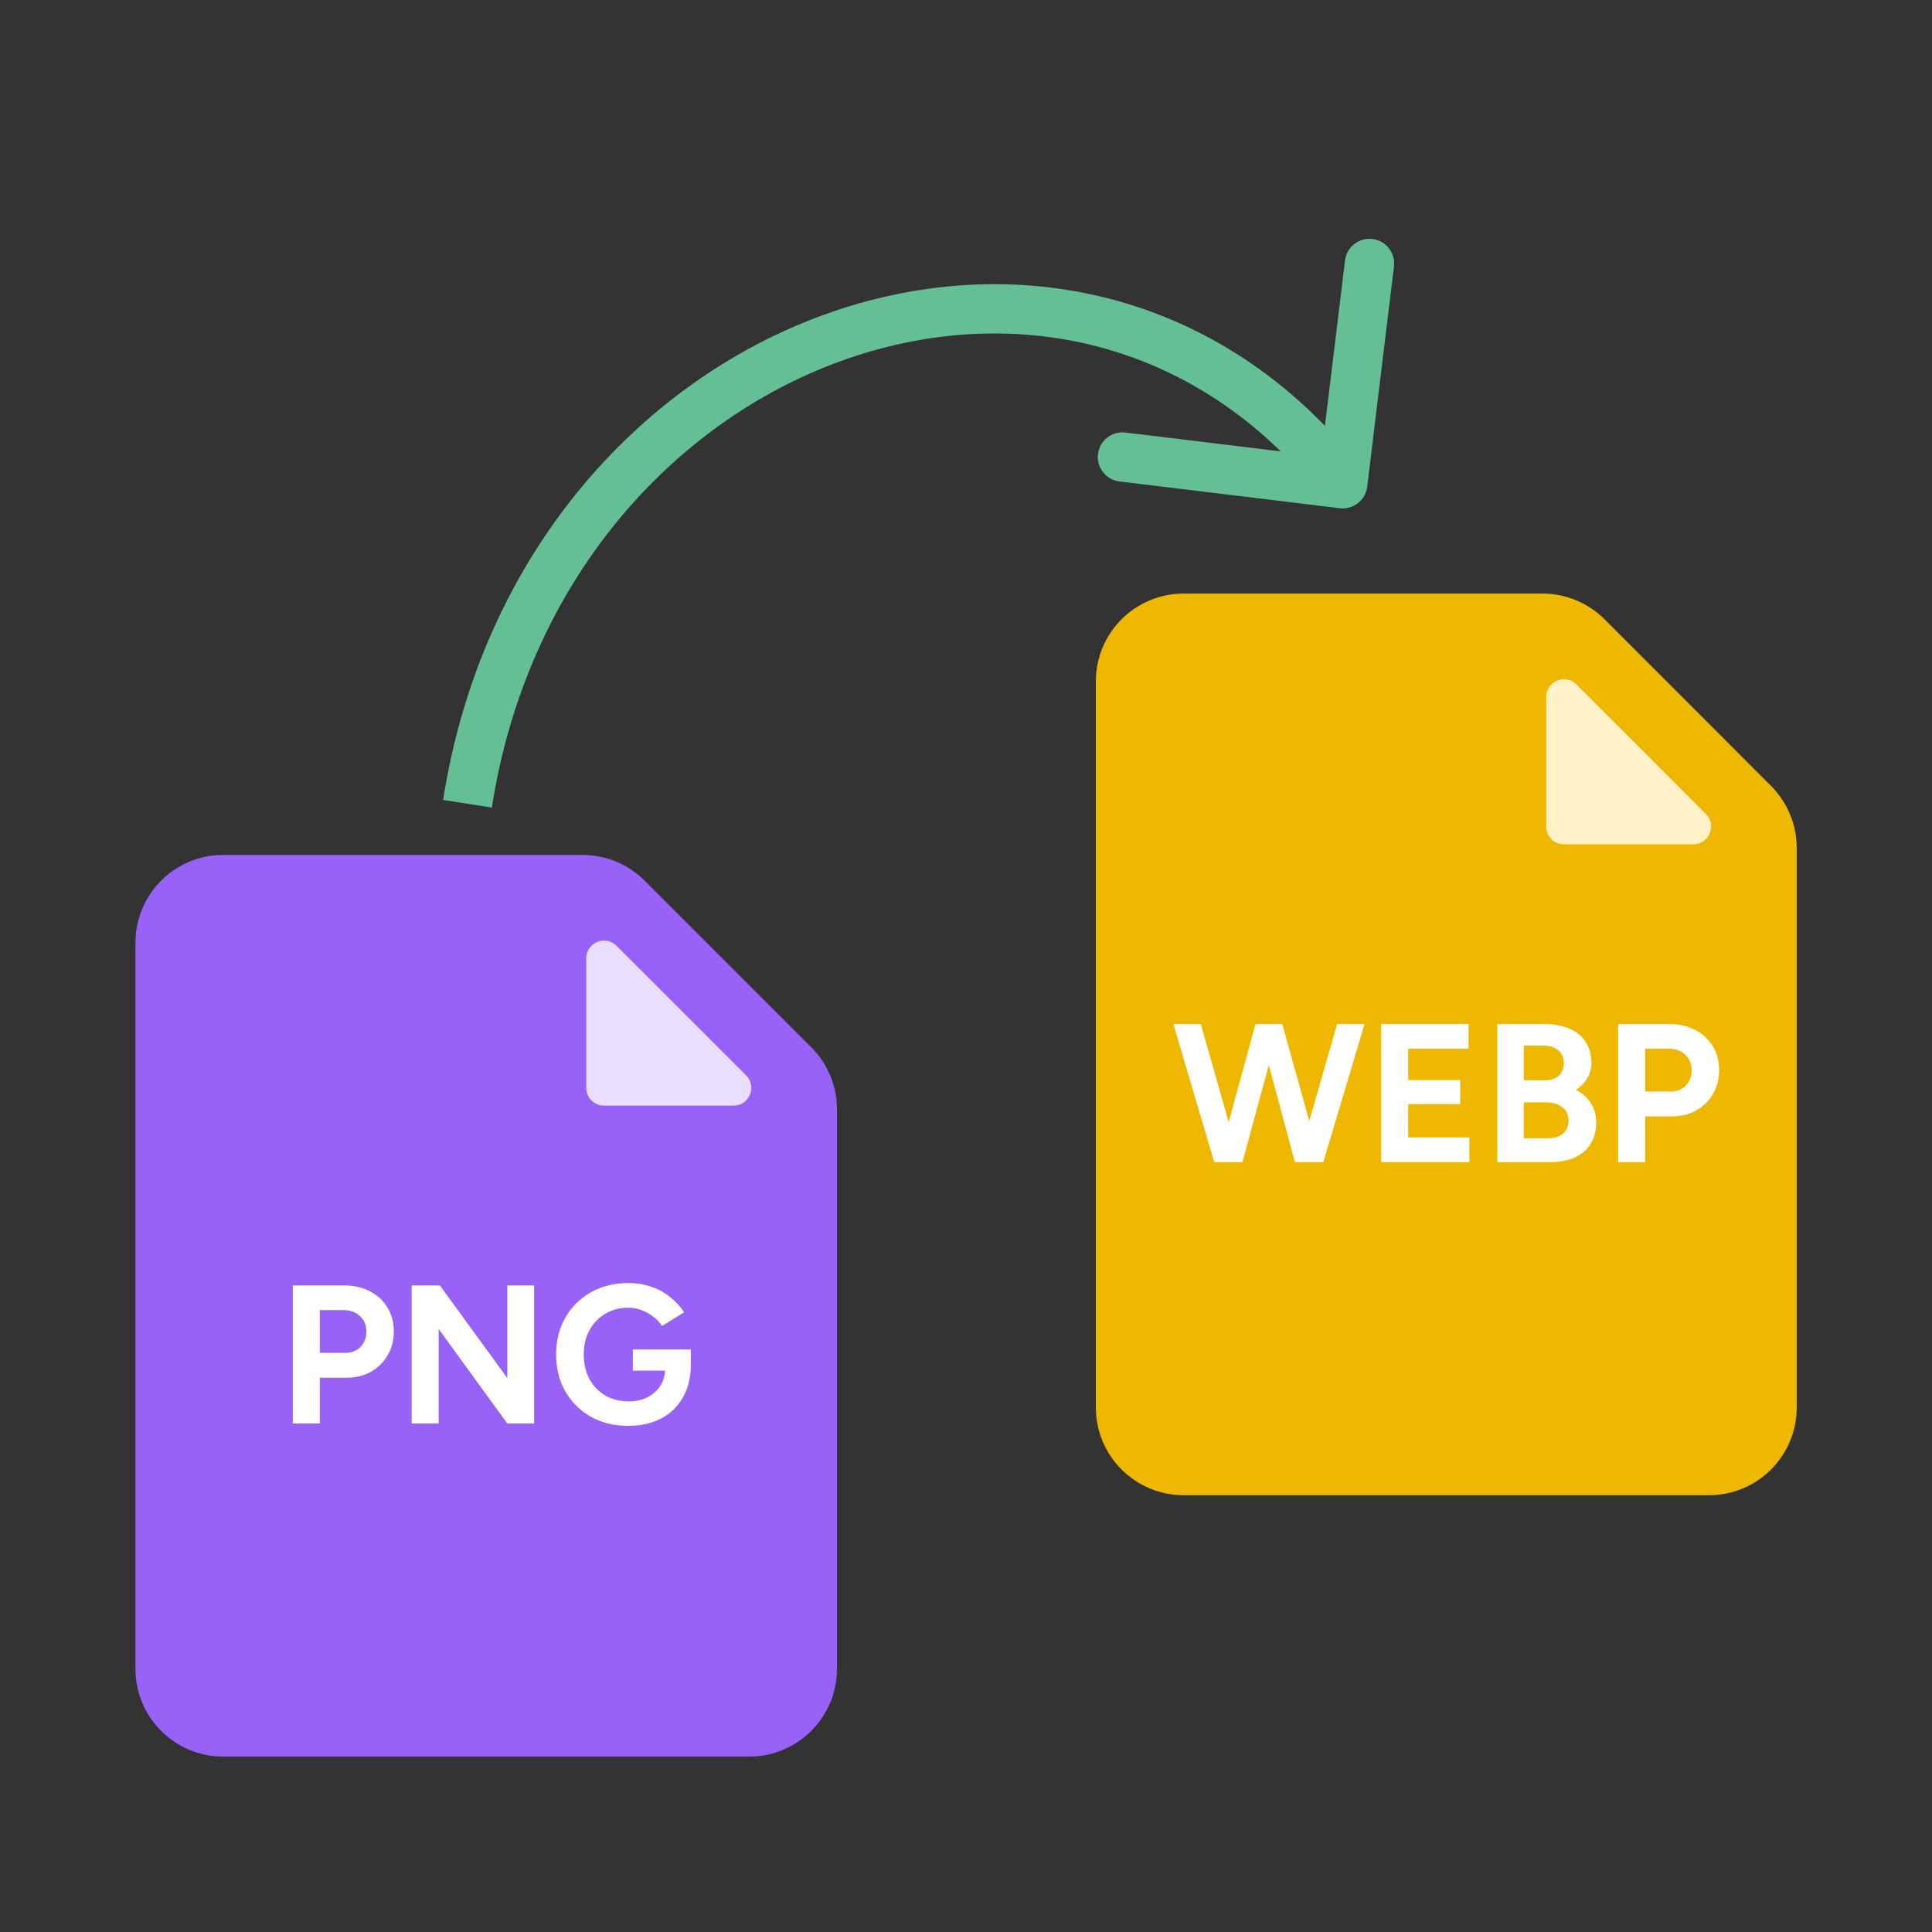 <svg width="1959" height="1959" viewBox="0 0 1959 1959" fill="none" xmlns="http://www.w3.org/2000/svg">
<rect x="0" y="0" width="1959" height="1959" fill="#333333" stroke="none"/>
<path d="M1200.17 1500.62H1732.83C1773.43 1500.62 1806.33 1467.72 1806.33 1427.13V859.799C1806.33 840.318 1798.6 821.635 1784.83 807.853L1616.08 638.929C1602.3 625.129 1583.59 617.375 1564.08 617.375H1200.17C1159.57 617.375 1126.67 650.282 1126.67 690.875V1427.12C1126.67 1467.72 1159.57 1500.62 1200.17 1500.62Z" fill="#EEB700" stroke="#EEB700" stroke-width="31"/>
<path d="M1729.74 825.362C1741.07 836.704 1733.03 856.083 1717 856.083H1585.85C1575.91 856.083 1567.85 848.024 1567.85 838.083V706.8C1567.85 690.759 1587.25 682.73 1598.59 694.079L1729.74 825.362Z" fill="#FFF2C9"/>
<path d="M1315.6 1178.38L1355.8 1038.38H1383.6L1341.8 1178.38H1315.6ZM1231.2 1178.38L1189.8 1038.38H1217.6L1257.4 1178.38H1231.2ZM1234.8 1178.38L1273 1038.38H1297.8L1259.8 1178.38H1234.8ZM1313 1178.38L1275.4 1038.38H1300.2L1339.2 1178.38H1313ZM1400.47 1178.38V1038.38H1489.07V1063.38H1427.87V1095.18H1480.67V1119.58H1427.87V1153.38H1489.87V1178.38H1400.47ZM1518.25 1178.38V1038.38H1565.65C1575.25 1038.38 1583.65 1039.85 1590.85 1042.78C1598.05 1045.72 1603.65 1050.18 1607.65 1056.18C1611.65 1062.05 1613.65 1069.38 1613.65 1078.18C1613.65 1083.65 1612.25 1088.72 1609.45 1093.38C1606.78 1097.92 1602.98 1101.85 1598.05 1105.18C1604.58 1108.52 1609.58 1112.98 1613.05 1118.58C1616.65 1124.05 1618.45 1130.65 1618.45 1138.38C1618.45 1146.92 1616.51 1154.18 1612.65 1160.18C1608.78 1166.18 1603.38 1170.72 1596.45 1173.78C1589.51 1176.85 1581.38 1178.38 1572.05 1178.38H1518.25ZM1545.05 1154.18H1569.45C1575.98 1154.18 1581.11 1152.58 1584.85 1149.38C1588.58 1146.05 1590.45 1141.65 1590.45 1136.18C1590.45 1130.45 1588.38 1125.98 1584.25 1122.78C1580.11 1119.45 1574.45 1117.78 1567.25 1117.78H1545.05V1154.18ZM1545.05 1095.38H1566.25C1572.25 1095.38 1576.98 1093.85 1580.45 1090.78C1583.91 1087.72 1585.65 1083.38 1585.65 1077.78C1585.65 1072.18 1583.71 1067.85 1579.85 1064.78C1575.98 1061.72 1570.71 1060.18 1564.05 1060.18H1545.05V1095.38ZM1640.71 1178.38V1038.38H1692.71C1702.57 1038.38 1711.31 1040.38 1718.91 1044.38C1726.51 1048.25 1732.44 1053.72 1736.71 1060.78C1740.97 1067.72 1743.11 1075.78 1743.11 1084.98C1743.11 1094.05 1741.04 1102.12 1736.91 1109.18C1732.77 1116.25 1727.11 1121.85 1719.91 1125.98C1712.71 1129.98 1704.37 1131.98 1694.91 1131.98H1668.11V1178.38H1640.71ZM1668.11 1106.78H1694.31C1700.44 1106.78 1705.44 1104.78 1709.31 1100.78C1713.31 1096.65 1715.31 1091.38 1715.31 1084.98C1715.31 1078.58 1713.11 1073.38 1708.71 1069.38C1704.44 1065.38 1698.91 1063.38 1692.11 1063.38H1668.11V1106.78Z" fill="white"/>
<path d="M226.333 1765.62H759.667C800.26 1765.62 833.167 1732.72 833.167 1692.13V1124.82C833.167 1105.32 825.423 1086.63 811.639 1072.84L642.698 903.903C628.914 890.119 610.219 882.375 590.726 882.375H226.333C185.741 882.375 152.833 915.282 152.833 955.875V1692.12C152.833 1732.72 185.74 1765.62 226.333 1765.62Z" fill="#9862F7" stroke="#9862F7" stroke-width="31"/>
<path d="M756.501 1090.36C767.841 1101.69 759.81 1121.08 743.773 1121.08H612.458C602.517 1121.08 594.458 1113.02 594.458 1103.08V971.768C594.458 955.732 613.847 947.701 625.186 959.04L756.501 1090.36Z" fill="#EADEFF"/>
<path d="M296.895 1443.38V1303.38H348.895C358.761 1303.38 367.495 1305.38 375.095 1309.38C382.695 1313.25 388.628 1318.72 392.895 1325.78C397.161 1332.72 399.295 1340.78 399.295 1349.98C399.295 1359.05 397.228 1367.12 393.095 1374.18C388.961 1381.25 383.295 1386.85 376.095 1390.98C368.895 1394.98 360.561 1396.98 351.095 1396.98H324.295V1443.38H296.895ZM324.295 1371.78H350.495C356.628 1371.78 361.628 1369.78 365.495 1365.78C369.495 1361.65 371.495 1356.38 371.495 1349.98C371.495 1343.58 369.295 1338.38 364.895 1334.38C360.628 1330.38 355.095 1328.38 348.295 1328.38H324.295V1371.78ZM417.402 1443.38V1303.38H446.002L514.402 1397.38V1303.38H541.602V1443.38H514.402L444.802 1347.58V1443.38H417.402ZM637.09 1445.78C622.823 1445.78 610.157 1442.72 599.09 1436.58C588.157 1430.32 579.557 1421.78 573.29 1410.98C567.023 1400.05 563.89 1387.52 563.89 1373.38C563.89 1359.25 567.023 1346.78 573.29 1335.98C579.557 1325.05 588.157 1316.52 599.09 1310.38C610.157 1304.12 622.823 1300.98 637.09 1300.98C645.623 1300.98 653.49 1302.25 660.69 1304.78C667.89 1307.32 674.223 1310.85 679.69 1315.38C685.29 1319.78 689.957 1324.85 693.69 1330.58L671.29 1344.58C669.023 1340.98 666.023 1337.78 662.29 1334.98C658.69 1332.18 654.69 1329.98 650.29 1328.38C645.89 1326.78 641.49 1325.98 637.09 1325.98C628.29 1325.98 620.49 1328.05 613.69 1332.18C606.89 1336.18 601.557 1341.72 597.69 1348.78C593.823 1355.85 591.89 1364.05 591.89 1373.38C591.89 1382.58 593.757 1390.78 597.49 1397.98C601.357 1405.18 606.757 1410.85 613.69 1414.98C620.623 1418.98 628.623 1420.98 637.69 1420.98C644.757 1420.98 651.023 1419.58 656.49 1416.78C662.09 1413.98 666.49 1410.05 669.69 1404.98C672.89 1399.92 674.49 1394.05 674.49 1387.38L700.49 1383.38C700.49 1396.58 697.757 1407.85 692.29 1417.18C686.957 1426.52 679.49 1433.65 669.89 1438.58C660.423 1443.38 649.49 1445.78 637.09 1445.78ZM641.69 1389.78V1368.38H700.49V1385.38L685.69 1389.78H641.69Z" fill="white"/>
<path d="M1358.49 515.318C1372.19 516.982 1384.65 507.22 1386.32 493.514L1413.44 270.155C1415.11 256.449 1405.35 243.988 1391.64 242.323C1377.93 240.659 1365.47 250.421 1363.81 264.127L1339.7 462.668L1141.15 438.556C1127.45 436.892 1114.99 446.654 1113.32 460.36C1111.66 474.066 1121.42 486.527 1135.13 488.192L1358.49 515.318ZM498.7 818.862C534.659 588.896 682.167 428.208 851.882 366.367C1021.14 304.692 1212.57 340.93 1341.82 505.918L1381.18 475.082C1237.27 291.39 1022.29 251.055 834.764 319.388C647.691 387.555 488.029 563.456 449.3 811.138L498.7 818.862Z" fill="#64BF95"/>
</svg>
